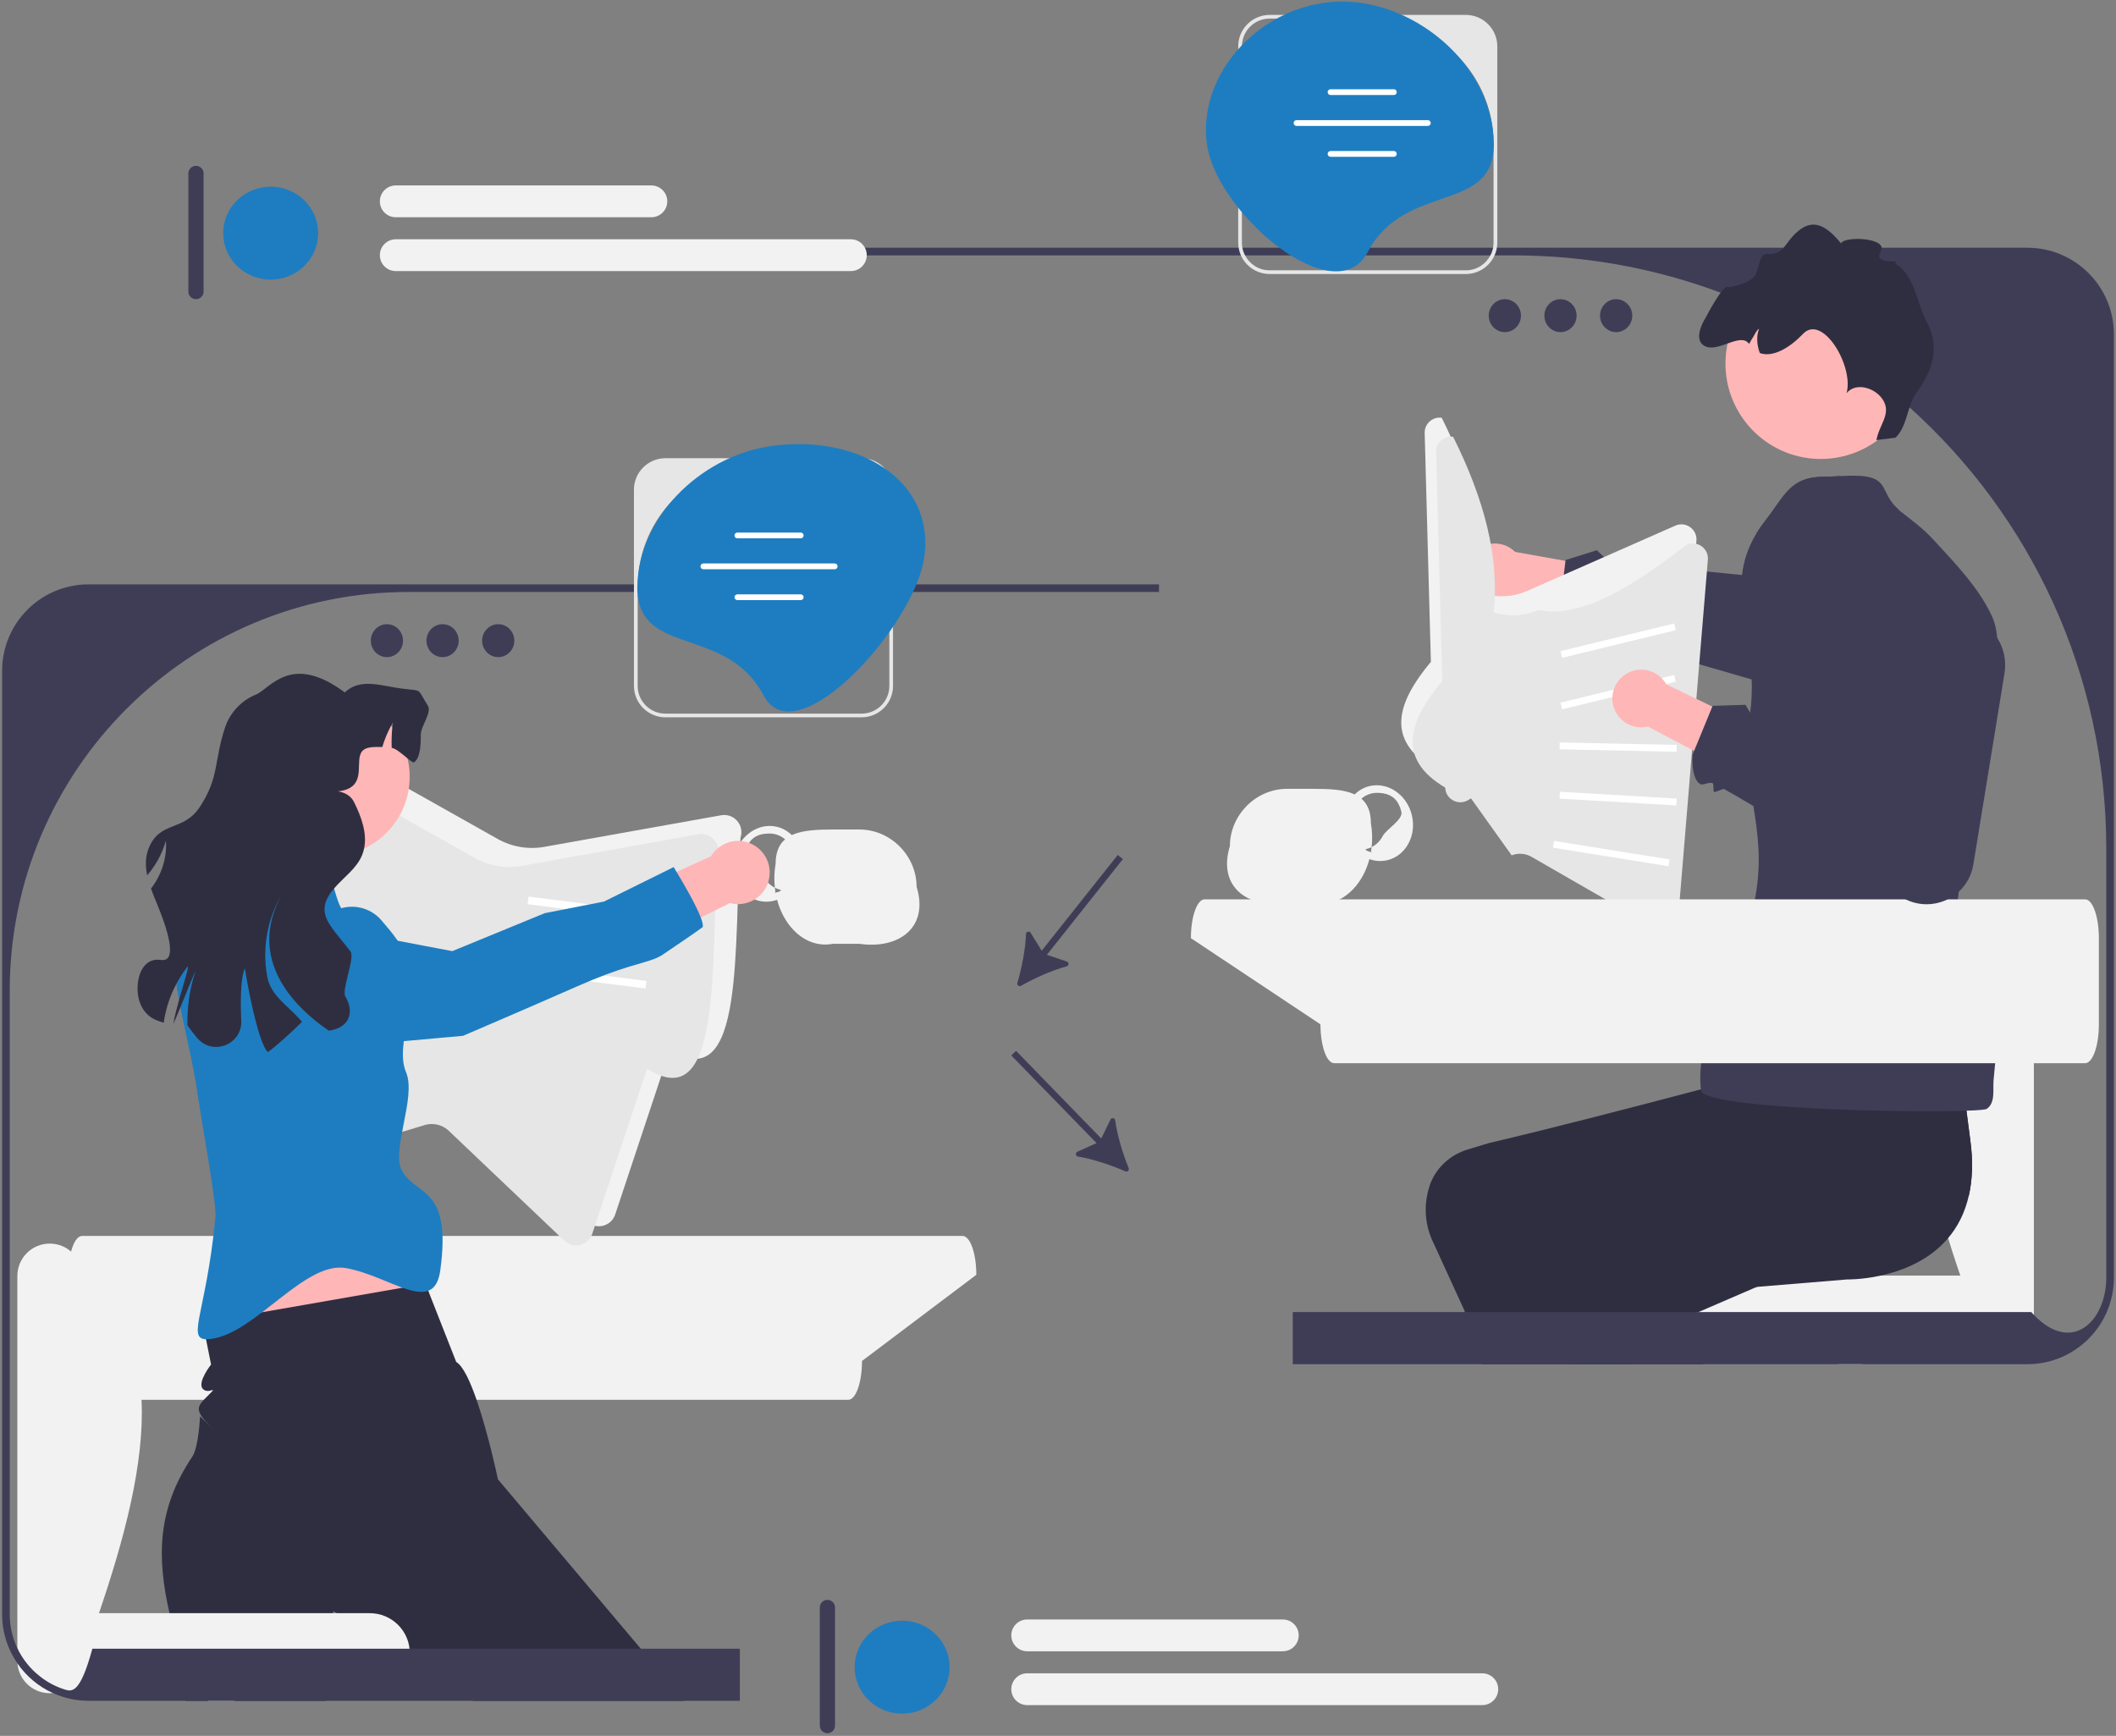 <svg width="501" height="411" viewBox="0 0 501 411" fill="none" xmlns="http://www.w3.org/2000/svg">
<rect x="0" y="0" width="501" height="411" fill="#808080" stroke="none"/>
<g clip-path="url(#clip0_2371_40393)">
<path d="M440.903 306.086H435.21V322.992H440.903V306.086Z" fill="#F2F2F2"/>
<path d="M469.766 319.093H406.351C401.637 319.093 397.815 315.271 397.815 310.556C397.815 305.841 401.637 302.02 406.351 302.02H469.766C474.48 302.02 478.302 305.841 478.302 310.556C478.302 315.271 474.48 319.093 469.766 319.093Z" fill="#F2F2F2"/>
<path d="M474.644 319.094C478.46 319.094 481.554 316 481.554 312.184V230.071C481.554 226.254 478.46 223.16 474.644 223.16C470.827 223.16 467.733 226.254 467.733 230.071C446.744 246.133 455.275 278.1 467.733 312.184C467.733 316 470.827 319.094 474.644 319.094Z" fill="#F2F2F2"/>
<path d="M466.172 283C465.234 287.205 463.466 290.525 461.246 293.141C456.727 298.491 450.321 300.917 445.269 302.018C440.731 303.01 437.285 302.929 437.285 302.929L415.949 304.688L399.088 306.078L382.145 307.476C383.11 311.536 384.03 316.2 384.906 321.189C385.005 321.784 385.113 322.389 385.221 322.993H350.813L350.236 321.189L346.699 310.228L339.527 294.557C338.219 292.004 337.56 289.216 337.56 286.411C337.56 284.543 337.858 282.685 338.444 280.88C338.453 280.853 338.453 280.826 338.462 280.799C339.843 276.631 343.253 273.438 347.475 272.166L352.572 270.623C367.025 267.249 387.278 261.989 402.723 257.911C415.624 254.501 425.16 251.903 425.16 251.903L425.187 251.723L427.857 233.463L454.48 231.126L463.132 230.359C463.132 230.359 462.943 231.262 463.015 234.5C463.015 234.699 463.015 234.906 463.024 235.114C463.042 235.745 463.069 236.467 463.105 237.27C463.114 237.541 463.132 237.82 463.15 238.109C463.177 238.668 463.213 239.264 463.258 239.904C463.258 239.949 463.258 239.994 463.267 240.04C463.312 240.842 463.376 241.718 463.457 242.656C463.475 243.044 463.511 243.441 463.547 243.847C463.718 245.895 463.935 248.24 464.215 250.911C464.233 251.181 464.26 251.452 464.296 251.723C464.332 252.147 464.377 252.571 464.422 253.004C464.512 253.761 464.594 254.537 464.684 255.349C464.693 255.43 464.702 255.503 464.711 255.584C464.792 256.296 464.882 257.027 464.963 257.785C465.063 258.606 465.162 259.445 465.27 260.302C465.333 260.879 465.405 261.475 465.487 262.088C465.523 262.377 465.559 262.675 465.595 262.972C465.64 263.288 465.676 263.613 465.721 263.938C465.793 264.515 465.866 265.111 465.947 265.715C466.118 267.059 466.308 268.449 466.497 269.892C467.192 275.007 466.993 279.347 466.172 283Z" fill="#2F2E41"/>
<path d="M466.172 283L459.199 286.014L422.129 302.018L415.949 304.688L400.775 311.238C401.208 313.521 401.668 315.776 402.164 317.995C402.398 319.069 402.633 320.133 402.886 321.189C403.03 321.793 403.165 322.389 403.319 322.993H372.609L372.375 321.189L371.481 314.125C369.704 312.537 368.658 309.497 368.026 306.267C367.395 303.047 367.169 299.609 367.016 297.228C367.016 297.2 367.016 297.164 367.007 297.137C366.754 292.735 375.352 289.812 378.789 287.069L383.011 285.671C391.735 279.617 404.699 270.451 417.248 261.547C422.002 258.173 426.703 254.835 431.078 251.723C444.683 242.033 455.274 234.464 455.274 234.464L454.48 231.126L463.132 230.359C463.132 230.359 462.942 231.262 463.015 234.5C463.015 234.699 463.015 234.906 463.024 235.114C463.042 235.754 463.069 236.467 463.105 237.27C463.114 237.541 463.132 237.82 463.15 238.109C463.177 238.668 463.213 239.264 463.258 239.904C463.258 239.949 463.258 239.994 463.267 240.04C463.312 240.842 463.376 241.718 463.457 242.656C463.475 243.044 463.511 243.441 463.547 243.847C463.709 245.895 463.926 248.231 464.215 250.911C464.233 251.181 464.26 251.452 464.296 251.723C464.332 252.147 464.377 252.571 464.422 253.004C464.512 253.761 464.593 254.546 464.684 255.349C464.693 255.43 464.702 255.503 464.711 255.584C464.792 256.297 464.882 257.027 464.963 257.785C465.063 258.606 465.162 259.445 465.27 260.302C465.342 260.888 465.414 261.484 465.487 262.088C465.523 262.377 465.559 262.675 465.595 262.972C465.64 263.288 465.676 263.613 465.721 263.938C465.793 264.515 465.865 265.111 465.947 265.715C466.118 267.059 466.308 268.449 466.497 269.892C467.192 275.007 466.993 279.347 466.172 283Z" fill="#2F2E41"/>
<path d="M471.724 239.629C473.141 245.683 472.573 249.833 472.013 255.751C471.806 257.934 472.518 261.074 470.398 262.544C468.585 263.78 403.35 263.194 402.745 258.142C402.06 252.431 403.395 246.441 406.182 241.289C411.226 231.961 414.112 220.54 415.592 212.429C418.723 195.387 411.668 186.131 414.302 169.134C414.753 166.238 414.843 163.496 414.735 160.871C414.374 151.75 411.559 144.009 412.452 136.151C412.822 132.922 413.815 129.674 415.863 126.3C416.467 125.298 417.162 124.288 417.965 123.269C422.62 117.332 423.838 112.858 431.921 112.867C433.157 112.867 434.474 112.785 435.809 112.722C437.948 112.605 440.131 112.524 442.061 112.867C446.699 113.688 445.67 116.602 448.665 119.795L449.82 120.95C452.707 123.223 455.206 125.001 457.732 127.743C462.802 133.246 468.819 139.435 471.806 146.31C473.827 150.974 472.6 158.101 472.545 163.189C472.482 169.73 470.461 175.224 468.774 181.458C467.304 186.871 466.916 192.555 465.915 198.085C464.625 205.239 463.452 212.294 462.856 219.502C462.396 225.159 470.371 215.803 470.389 221.469C470.407 227.342 470.389 233.946 471.724 239.629Z" fill="#3F3D56"/>
<path d="M358.722 130.664L378.812 134.261L378.358 146.024L357.254 141.466C356.679 141.788 356.048 142.033 355.37 142.182C351.684 142.987 348.043 140.652 347.238 136.967C346.432 133.281 348.767 129.64 352.453 128.834C354.803 128.321 357.132 129.088 358.722 130.664Z" fill="#FFB6B6"/>
<path d="M439.184 158.278C438.299 160.082 436.928 161.643 435.169 162.78C432.571 164.458 429.521 164.918 426.698 164.304C426.355 164.232 425.191 163.907 423.405 163.384C423.098 163.294 422.773 163.204 422.43 163.104C420.401 162.518 417.757 161.742 414.735 160.867C411.74 159.992 408.348 159.009 404.838 157.998L404.82 158.007C403.756 157.683 402.655 157.367 401.563 157.051H401.545C393.381 154.732 384.837 152.369 378.612 150.853C378.324 150.772 376.826 152.206 376.546 152.134C376.113 152.026 376.032 150.375 375.626 150.276C374.751 150.059 373.605 151.421 372.884 151.241C370.258 150.6 369.212 145.016 369.212 145.016L369.329 144.078L370.646 132.801L370.664 132.602L378.089 130.266L380.561 132.656L383.989 131.231L387.183 133.622L393.706 134.271L396.52 134.56L396.71 134.569L412.452 136.148L417.09 136.617C416.72 134.741 416.431 132.882 416.224 131.051C416.169 130.536 416.115 130.031 416.079 129.526L416.07 129.517C415.971 128.434 415.908 127.37 415.863 126.296C416.467 125.295 417.162 124.284 417.965 123.265C422.62 117.329 423.838 112.854 431.921 112.863C433.157 112.863 434.474 112.782 435.809 112.719L437.893 131.177L440.185 151.476L440.257 152.134C440.492 154.299 440.104 156.419 439.184 158.278Z" fill="#3F3D56"/>
<path d="M400.171 124.813C399.142 124.073 397.825 123.938 396.661 124.452L361.603 139.906C358.41 141.313 354.801 141.566 351.445 140.619L350.931 140.474C352.391 127.504 348.665 113.545 341.35 98.903C340.402 98.776 339.455 99.029 338.688 99.625C337.786 100.328 337.281 101.393 337.317 102.548L338.418 143.199L338.788 156.695C330.792 166.273 327.901 175.135 339.473 181.965C339.509 183.237 340.204 184.374 341.323 184.987C342.441 185.61 343.767 185.591 344.868 184.942L345.581 184.518L355.207 198.005C355.847 197.753 356.515 197.626 357.192 197.626C358.121 197.626 359.05 197.861 359.88 198.339L377.391 208.416L389.318 215.282C390.382 215.895 391.672 215.922 392.764 215.354C393.855 214.776 394.559 213.703 394.667 212.476L395.001 208.416L396.111 195.064L397.933 173.033L398.799 162.523L398.935 160.953L401.659 128.016C401.767 126.744 401.208 125.544 400.171 124.813Z" fill="#F2F2F2"/>
<path d="M402.877 129.325C401.849 128.585 400.531 128.45 399.368 128.964C386.686 138.728 374.422 146.554 364.31 144.418C361.116 145.825 357.507 146.078 354.151 145.13L353.637 144.986C355.097 132.016 351.372 118.057 344.056 103.415C343.109 103.288 342.162 103.541 341.395 104.136C340.493 104.84 339.987 105.905 340.024 107.059L341.124 147.711L341.494 161.207C333.499 170.785 330.607 179.646 342.18 186.477C342.216 187.749 342.91 188.885 344.029 189.499C345.148 190.121 346.474 190.103 347.575 189.454L348.287 189.03L357.913 202.517C358.554 202.264 359.222 202.138 359.898 202.138C360.827 202.138 361.757 202.373 362.587 202.851L380.098 212.928L392.024 219.793C393.089 220.407 394.379 220.434 395.47 219.866C396.562 219.288 397.266 218.215 397.374 216.988L397.708 212.928L398.817 199.576L400.64 177.545L401.506 167.035L401.641 165.465L404.366 132.527C404.474 131.255 403.915 130.055 402.877 129.325Z" fill="#E6E6E6"/>
<path d="M396.378 147.621L369.472 154.164L369.857 155.744L396.762 149.2L396.378 147.621Z" fill="white"/>
<path d="M396.378 159.816L369.472 166.359L369.857 167.939L396.762 161.396L396.378 159.816Z" fill="white"/>
<path d="M369.293 175.781L369.258 177.406L396.942 177.99L396.976 176.365L369.293 175.781Z" fill="white"/>
<path d="M369.343 187.467L369.249 189.09L396.892 190.697L396.986 189.074L369.343 187.467Z" fill="white"/>
<path d="M367.95 199.094L367.692 200.699L395.032 205.087L395.29 203.482L367.95 199.094Z" fill="white"/>
<path d="M285.214 212.93H493.698C495.491 212.93 496.944 217.047 496.944 222.125V242.527C496.944 247.606 495.491 251.723 493.698 251.723H315.887C314.094 251.723 312.641 247.606 312.641 242.527L281.967 222.125C281.967 217.047 283.421 212.93 285.214 212.93Z" fill="#F2F2F2"/>
<path d="M434.949 82.648C434.805 82.396 434.651 82.152 434.489 81.918C434.336 81.674 434.164 81.439 433.993 81.214C433.912 81.097 433.83 80.988 433.74 80.889C432.928 79.852 432.026 79.013 431.106 78.507C431.043 78.471 430.979 78.435 430.916 78.408C430.772 78.327 430.628 78.264 430.474 78.21C430.195 78.101 429.915 78.02 429.626 77.984C429.491 77.966 429.356 77.957 429.22 77.957C429.121 77.957 429.022 77.966 428.923 77.975C428.868 77.984 428.805 77.993 428.742 78.002C428.67 78.011 428.589 78.029 428.517 78.047C428.435 78.065 428.354 78.092 428.282 78.119C428.21 78.147 428.129 78.174 428.057 78.21C427.975 78.246 427.894 78.282 427.822 78.327C427.741 78.372 427.669 78.417 427.596 78.462C427.515 78.516 427.443 78.57 427.371 78.625C430.131 80.185 432.838 81.845 435.472 83.587C435.31 83.262 435.138 82.955 434.949 82.648Z" fill="#3F3D56"/>
<path d="M434.949 82.648C434.805 82.396 434.651 82.152 434.489 81.918C434.336 81.674 434.164 81.439 433.993 81.214C433.912 81.097 433.83 80.988 433.74 80.889C432.928 79.852 432.026 79.013 431.106 78.507C431.043 78.471 430.979 78.435 430.916 78.408C430.772 78.327 430.628 78.264 430.474 78.21C430.195 78.101 429.915 78.02 429.626 77.984C429.491 77.966 429.356 77.957 429.22 77.957C429.121 77.957 429.022 77.966 428.923 77.975C428.868 77.984 428.805 77.993 428.742 78.002C428.67 78.011 428.589 78.029 428.517 78.047C428.435 78.065 428.354 78.092 428.282 78.119C428.21 78.147 428.129 78.174 428.057 78.21C427.975 78.246 427.894 78.282 427.822 78.327C427.741 78.372 427.669 78.417 427.596 78.462C427.515 78.516 427.443 78.57 427.371 78.625C430.131 80.185 432.838 81.845 435.472 83.587C435.31 83.262 435.138 82.955 434.949 82.648Z" fill="#3F3D56"/>
<path d="M480.03 58.656H187.901V60.461H358.247C375.542 60.461 392.096 63.582 407.397 69.302H407.406C409.508 70.087 411.574 70.917 413.622 71.801C418.349 73.822 422.932 76.104 427.371 78.621C430.131 80.182 432.838 81.842 435.472 83.583C441.102 87.291 446.443 91.396 451.459 95.861L451.468 95.87C451.693 96.06 451.91 96.249 452.126 96.457C480.716 122.159 498.696 159.437 498.696 200.909V302.519C498.696 312.606 490.703 320.815 481.555 311.316C481.347 311.099 481.14 310.883 480.932 310.648H306.084V322.99H480.03C491.316 322.99 500.5 313.805 500.5 302.519V79.126C500.5 67.84 491.316 58.656 480.03 58.656Z" fill="#3F3D56"/>
<path d="M434.949 82.648C434.805 82.396 434.651 82.152 434.489 81.918C434.336 81.674 434.164 81.439 433.993 81.214C433.912 81.097 433.83 80.988 433.74 80.889C432.928 79.852 432.026 79.013 431.106 78.507C431.043 78.471 430.979 78.435 430.916 78.408C430.772 78.327 430.628 78.264 430.474 78.21C430.195 78.101 429.915 78.02 429.626 77.984C429.491 77.966 429.356 77.957 429.22 77.957C429.121 77.957 429.022 77.966 428.923 77.975C428.868 77.984 428.805 77.993 428.742 78.002C428.67 78.011 428.589 78.029 428.517 78.047C428.435 78.065 428.354 78.092 428.282 78.119C428.21 78.147 428.129 78.174 428.057 78.21C427.975 78.246 427.894 78.282 427.822 78.327C427.741 78.372 427.669 78.417 427.596 78.462C427.515 78.516 427.443 78.57 427.371 78.625C430.131 80.185 432.838 81.845 435.472 83.587C435.31 83.262 435.138 82.955 434.949 82.648Z" fill="#3F3D56"/>
<path d="M434.949 82.648C434.805 82.396 434.651 82.152 434.489 81.918C434.336 81.674 434.164 81.439 433.993 81.214C433.912 81.097 433.83 80.988 433.74 80.889C432.928 79.852 432.026 79.013 431.106 78.507C431.043 78.471 430.979 78.435 430.916 78.408C430.772 78.327 430.628 78.264 430.474 78.21C430.195 78.101 429.915 78.02 429.626 77.984C429.491 77.966 429.356 77.957 429.22 77.957C429.121 77.957 429.022 77.966 428.923 77.975C428.868 77.984 428.805 77.993 428.742 78.002C428.67 78.011 428.589 78.029 428.517 78.047C428.435 78.065 428.354 78.092 428.282 78.119C428.21 78.147 428.129 78.174 428.057 78.21C427.975 78.246 427.894 78.282 427.822 78.327C427.741 78.372 427.669 78.417 427.596 78.462C427.515 78.516 427.443 78.57 427.371 78.625C430.131 80.185 432.838 81.845 435.472 83.587C435.31 83.262 435.138 82.955 434.949 82.648Z" fill="#3F3D56"/>
<path d="M434.949 82.648C434.805 82.396 434.651 82.152 434.489 81.918C434.336 81.674 434.164 81.439 433.993 81.214C433.912 81.097 433.83 80.988 433.74 80.889C432.928 79.852 432.026 79.013 431.106 78.507C431.043 78.471 430.979 78.435 430.916 78.408C430.772 78.327 430.628 78.264 430.474 78.21C430.195 78.101 429.915 78.02 429.626 77.984C429.491 77.966 429.356 77.957 429.22 77.957C429.121 77.957 429.022 77.966 428.923 77.975C428.868 77.984 428.805 77.993 428.742 78.002C428.67 78.011 428.589 78.029 428.517 78.047C428.435 78.065 428.354 78.092 428.282 78.119C428.21 78.147 428.129 78.174 428.057 78.21C427.975 78.246 427.894 78.282 427.822 78.327C427.741 78.372 427.669 78.417 427.596 78.462C427.515 78.516 427.443 78.57 427.371 78.625C430.131 80.185 432.838 81.845 435.472 83.587C435.31 83.262 435.138 82.955 434.949 82.648Z" fill="#3F3D56"/>
<path d="M428.368 108.5C428.896 108.563 429.421 108.61 429.944 108.634C431.571 108.723 433.178 108.631 434.727 108.368C439.433 107.614 443.708 105.385 447.007 102.116C450.495 98.667 452.882 94.063 453.527 88.822C455.039 76.451 446.23 65.182 433.859 63.671C421.665 62.172 410.55 70.701 408.776 82.787C408.748 82.975 408.719 83.154 408.699 83.34C407.189 95.719 415.989 106.981 428.368 108.5Z" fill="#FFB6B6"/>
<path d="M403.689 81.96C406.893 83.544 412.13 78.562 414.135 81.429C414.461 80.809 414.82 80.21 415.176 79.644C415.498 79.137 415.958 78.055 416.49 77.869C415.816 79.495 415.965 81.696 416.664 83.582C419.825 84.763 423.963 82.149 426.889 79.057C431.483 74.207 438.984 86.642 437.211 93.077C439.468 90.32 444.366 91.875 446.026 95.027C447.685 98.171 444.882 100.69 444.282 104.197L448.808 103.622C451.663 100.841 451.463 96.155 453.814 92.932C457.741 87.539 459.263 82.035 456.311 76.469C453.692 71.547 453.447 65.177 448.643 62.339C450.742 61.313 443.278 62.916 445.271 59.572C447.274 56.234 436.599 55.829 435.903 57.617C432.853 53.966 429.776 51.559 426.024 54.485C422.338 57.363 422.72 60.388 418.392 60.117C416.361 59.991 416.584 63.778 415.376 65.428C414.176 67.07 409.51 68.125 409.283 67.949C408.051 66.985 403.858 75.193 403.858 75.193C403.858 75.193 400.458 80.354 403.689 81.96Z" fill="#2F2E41"/>
<path d="M347.06 3.527H300.608C296.503 3.527 293.165 6.874 293.165 10.979V57.431C293.165 57.846 293.201 58.261 293.265 58.658C293.373 59.29 293.553 59.894 293.806 60.463C294.97 63.061 297.586 64.874 300.608 64.874H347.06C350.083 64.874 352.699 63.061 353.863 60.463C354.124 59.894 354.305 59.29 354.404 58.658C354.476 58.261 354.512 57.846 354.512 57.431V10.979C354.512 6.874 351.165 3.527 347.06 3.527ZM352.879 60.463C351.788 62.565 349.595 63.999 347.06 63.999H300.608C298.073 63.999 295.881 62.565 294.789 60.463C294.491 59.903 294.275 59.299 294.158 58.658C294.076 58.261 294.04 57.846 294.04 57.431V10.979C294.04 10.88 294.04 10.79 294.058 10.7V10.691C294.203 7.19 297.081 4.402 300.608 4.402H324.028C332.644 4.402 340.402 8.092 345.815 13.974C345.842 14.011 345.87 14.038 345.897 14.065L345.942 14.11C349.623 18.151 352.194 23.24 353.177 28.86C353.213 29.077 353.258 29.284 353.285 29.501C353.294 29.546 353.294 29.591 353.303 29.627C353.52 31.061 353.628 32.523 353.628 34.011V57.431C353.628 57.846 353.592 58.261 353.511 58.658C353.394 59.299 353.177 59.903 352.879 60.463Z" fill="#E6E6E6"/>
<path d="M353.686 34.205C353.686 17.718 338.918 3.296 322.63 0.743C302.013 -2.489 283.058 15.681 285.785 34.302C288.175 50.615 316.175 74.276 323.834 59.676C332.598 42.969 353.686 50.692 353.686 34.205Z" fill="#1E7DC0"/>
<path d="M330.019 21.129H315.025C314.646 21.129 314.339 21.436 314.339 21.815C314.339 22.193 314.646 22.5 315.025 22.5H330.019C330.397 22.5 330.704 22.193 330.704 21.815C330.704 21.436 330.397 21.129 330.019 21.129Z" fill="white"/>
<path d="M330.019 35.754H315.025C314.646 35.754 314.339 36.061 314.339 36.431C314.339 36.809 314.646 37.125 315.025 37.125H330.019C330.397 37.125 330.704 36.809 330.704 36.431C330.704 36.061 330.397 35.754 330.019 35.754Z" fill="white"/>
<path d="M338.066 28.445H306.977C306.598 28.445 306.292 28.752 306.292 29.131C306.292 29.51 306.598 29.817 306.977 29.817H338.066C338.445 29.817 338.751 29.51 338.751 29.131C338.751 28.752 338.445 28.445 338.066 28.445Z" fill="white"/>
<path d="M394.526 162.016L412.894 170.91L409.277 182.113L390.191 172.018C389.55 172.173 388.877 172.238 388.184 172.198C384.418 171.977 381.544 168.744 381.765 164.978C381.986 161.212 385.218 158.338 388.984 158.559C391.386 158.7 393.421 160.068 394.526 162.016Z" fill="#FFB6B6"/>
<path d="M472.858 150.985V150.976C471.126 148.261 468.32 146.249 464.919 145.608L462.357 145.121C456.041 156.903 450.205 168.938 449.113 183.535L422.337 173.025L421.128 172.556L418.701 169.389L415.011 169.831L414.362 168.713V168.704L413.279 166.872L405.502 167.116L405.43 167.287L405.421 167.296L401.632 176.516L401.623 176.525L401.109 177.788L400.748 178.663C400.748 178.663 400.522 181.153 401.073 183.228V183.246C401.343 184.284 401.813 185.213 402.597 185.655C403.247 186.016 404.718 185.015 405.502 185.457C405.863 185.664 405.493 187.288 405.881 187.505C406.134 187.649 407.956 186.675 408.218 186.819C410.293 187.983 412.639 189.354 415.137 190.834C416.41 191.591 417.718 192.367 419.053 193.179C432.964 201.542 449.501 212.061 450.872 212.783C450.971 212.837 451.071 212.882 451.17 212.928C453.66 214.164 456.601 214.47 459.443 213.604C460.038 213.424 460.606 213.198 461.139 212.928C462.122 212.449 463.015 211.827 463.791 211.096C465.577 209.454 466.795 207.235 467.219 204.736L474.599 159.429C475.095 156.38 474.4 153.403 472.858 150.985Z" fill="#3F3D56"/>
<path d="M334.268 192.954C333.42 189.508 330.885 186.955 327.926 186.179C326.744 185.854 325.49 185.818 324.245 186.125C322.91 186.45 321.71 187.126 320.744 188.092C318.282 186.937 314.853 186.766 311.046 186.766H304.731C297.261 186.766 291.199 193.081 291.199 200.298C289.25 206.649 291.659 211.007 296.088 212.928C298.497 213.975 301.501 214.3 304.731 213.83H311.046C313.238 214.245 315.331 213.885 317.199 212.928C320.492 211.25 323.081 207.732 324.227 203.41C325.048 203.699 325.905 203.862 326.78 203.862C327.357 203.862 327.944 203.789 328.521 203.654C330.65 203.131 332.418 201.714 333.501 199.675C334.566 197.664 334.836 195.282 334.268 192.954ZM327.393 197.925C326.771 199.107 325.86 200.009 324.759 200.56C324.723 200.92 324.669 201.281 324.615 201.633C325.021 201.796 324.831 201.787 324.488 201.705C323.893 201.561 322.837 201.173 323.586 200.993C323.992 200.893 324.389 200.749 324.759 200.56C324.957 198.737 324.921 196.825 324.579 194.885C324.579 192.124 323.749 190.302 322.332 189.093C323.009 188.507 323.794 188.092 324.669 187.875C325.111 187.767 325.553 187.713 325.986 187.713C326.536 187.713 327.06 187.749 327.547 187.839C329.649 188.209 331.128 189.445 331.796 192.179C332.256 194.073 328.25 196.31 327.393 197.925Z" fill="#F2F2F2"/>
<path d="M217.019 209.929C217.019 202.712 210.956 196.397 203.486 196.397H197.171C193.581 196.397 190.324 196.55 187.906 197.533C187.753 197.597 187.617 197.66 187.473 197.723C186.499 196.758 185.308 196.081 183.972 195.756C181.564 195.17 179.11 195.846 177.197 197.398C175.664 198.634 174.473 200.429 173.949 202.586C173.381 204.913 173.652 207.295 174.716 209.307C175.267 210.344 175.988 211.21 176.854 211.887C177.684 212.545 178.65 213.024 179.696 213.285C180.274 213.42 180.86 213.493 181.437 213.493C182.313 213.493 183.17 213.33 183.991 213.042C184.739 215.883 186.12 218.373 187.906 220.223C190.387 222.794 193.653 224.129 197.171 223.462H203.486C212.67 224.788 220.023 219.727 217.019 209.929ZM183.639 204.516C183.296 206.456 183.26 208.368 183.458 210.191C183.828 210.38 184.225 210.525 184.631 210.624C185.813 210.913 182.502 211.697 183.603 211.264C183.549 210.913 183.494 210.552 183.458 210.191C182.7 209.812 182.042 209.271 181.501 208.585C181.248 208.269 181.022 207.926 180.824 207.556C179.967 205.942 175.961 203.704 176.421 201.81C176.882 199.942 177.721 198.769 178.875 198.102C178.875 198.093 178.884 198.093 178.884 198.093C179.805 197.561 180.923 197.344 182.222 197.344C182.664 197.344 183.106 197.398 183.549 197.506C184.424 197.723 185.208 198.138 185.885 198.724C184.469 199.933 183.639 201.756 183.639 204.516Z" fill="#F2F2F2"/>
<path d="M19.431 292.629H227.915C229.708 292.629 231.161 296.746 231.161 301.825L204.096 322.226C204.096 327.305 202.643 331.422 200.85 331.422H19.431C17.638 331.422 16.184 327.305 16.184 322.226V301.825C16.184 296.746 17.638 292.629 19.431 292.629Z" fill="#F2F2F2"/>
<path d="M105.611 201.323L109.284 225.757L95.619 229.803L92.654 203.831C92.061 203.297 91.535 202.669 91.102 201.949C88.747 198.035 90.012 192.953 93.926 190.599C97.84 188.244 102.921 189.509 105.276 193.423C106.777 195.919 106.801 198.887 105.611 201.323Z" fill="#FFB6B6"/>
<path d="M113.188 235.954C114.163 246.987 107.604 242.16 102.444 252.932C100.486 257.019 94.676 256.415 92.52 260.15C89.236 265.833 92.258 291.355 86.43 294.495C80.575 297.652 77.824 288.522 73.196 283.822C68.667 279.221 63.362 281.026 59.492 275.892C55.594 270.741 51.183 266.149 47.286 261.025C47.204 260.925 47.132 260.817 47.06 260.718C45.274 246.662 39.455 230.108 41.891 222.638C45.111 221.465 48.585 220.68 51.3 220.707C56.298 220.77 54.187 223.495 58.481 225.642C62.09 227.446 66.547 236.883 70.029 238.985C72.51 240.473 78.636 252.301 81.838 251.281C87.08 249.612 92.24 225.479 91.013 221.059C89.976 217.369 84.797 212.75 84.653 209.033C84.644 208.898 84.644 208.753 84.653 208.618C89.859 210.486 99.53 205.722 104.862 207.445C108.669 208.681 113.161 213.327 113.423 217.288C113.694 221.348 112.828 231.885 113.188 235.954Z" fill="#1E7DC0"/>
<path d="M174.545 194.364C173.598 193.273 172.181 192.768 170.756 193.02L128.905 200.499C125.124 201.185 121.182 200.517 117.835 198.632L111.628 195.14L100.008 188.6L97.753 187.337L88.298 182.014L85.33 180.345C84.194 179.704 82.849 179.641 81.658 180.182C80.468 180.715 79.629 181.761 79.358 183.033L76.426 196.737L76.209 197.72L74.558 205.452L70.427 224.713L69.777 227.771L69.488 229.098L67.377 238.976L66.98 240.799L61.378 266.97L60.891 269.235C60.62 270.507 60.945 271.788 61.793 272.744C61.883 272.861 61.991 272.97 62.109 273.078C63.182 274.07 64.653 274.404 66.042 273.98L67.215 273.619L76.047 270.94L96.282 264.805L100.613 263.488L105.936 261.873C106.495 261.702 107.063 261.621 107.632 261.621C109.12 261.621 110.582 262.18 111.682 263.235L137.845 288.117L139 289.218C140.01 290.183 141.427 290.553 142.78 290.21C143.944 289.921 144.891 289.164 145.414 288.117C145.513 287.937 145.595 287.747 145.658 287.549L152.974 265.536L154.228 261.765L158.306 249.496L158.631 248.521C176.525 259.95 173.624 223.866 175.33 198.307C175.79 196.936 175.492 195.456 174.545 194.364Z" fill="#F2F2F2"/>
<path d="M169.132 198.872C168.185 197.781 166.768 197.275 165.343 197.528L123.492 205.007C119.712 205.693 115.769 205.025 112.422 203.139L106.215 199.648L94.595 193.107L92.34 191.844L82.885 186.522L79.917 184.853C78.781 184.212 77.436 184.149 76.245 184.69C75.055 185.223 74.216 186.269 73.945 187.541L71.013 201.245L70.796 202.228L69.145 209.96L65.013 229.221L64.364 232.279L64.075 233.605L61.964 243.484L61.567 245.306L55.965 271.478L55.478 273.743C55.207 275.015 55.532 276.296 56.38 277.252C56.47 277.369 56.578 277.478 56.696 277.586C57.769 278.578 59.24 278.912 60.629 278.488L61.802 278.127L70.634 275.448L90.87 269.313L95.2 267.996L100.523 266.381C101.082 266.21 101.65 266.128 102.219 266.128C103.707 266.128 105.169 266.688 106.269 267.743L132.432 292.625L133.587 293.725C134.597 294.691 136.014 295.061 137.367 294.718C138.531 294.429 139.478 293.671 140.001 292.625C140.1 292.444 140.182 292.255 140.245 292.056L147.561 270.044L148.815 266.273L152.893 254.003L153.218 253.029C171.112 264.458 168.211 228.374 169.917 202.815C170.377 201.443 170.079 199.964 169.132 198.872Z" fill="#E6E6E6"/>
<path d="M51.015 277.934L51.872 314.209L103.284 312.793L92.894 272.645L51.015 277.934Z" fill="#FFB6B6"/>
<path d="M111.935 402.693C112.557 399.752 110.554 402.134 109.201 400.889L109.093 400.781C107.622 399.148 105.773 398.417 105.8 396.387C105.827 394.357 102.29 396.171 100.306 394.186C99.882 393.762 98.673 392.941 97.022 391.912C91.888 388.719 82.533 383.504 79.727 381.944C79.204 381.655 78.906 381.492 78.906 381.492C78.906 381.492 78.897 381.646 78.87 381.944C78.717 383.829 78.085 391.47 77.319 400.889C77.273 401.484 77.228 402.089 77.174 402.693H43.939C43.975 402.08 43.993 401.475 44.002 400.889C44.056 398.074 43.821 395.449 43.172 393.257C41.999 389.314 40.953 385.561 40.132 381.944C37.127 368.763 37.163 357.342 45.517 344.901C47.06 342.609 47.358 335.311 47.358 335.311C47.358 335.311 50.2 338.126 50.93 338.829C50.75 338.64 50.389 338.279 49.794 337.683C46.42 334.309 46.528 333.29 48.26 331.422C48.567 331.098 48.919 330.746 49.316 330.349C51.959 327.706 49.316 330.349 47.989 328.797C46.672 327.236 49.974 323.068 49.974 323.068L48.72 316.789L47.989 313.145L51.824 312.477L62.09 310.682L100.739 303.934L101.469 305.801L108.019 322.464C109.634 323.393 111.321 327.047 112.837 331.422C115.669 339.587 117.889 350.242 117.889 350.242L160.597 400.889L161.012 401.385C161.373 401.809 161.707 402.251 162.022 402.693H111.935Z" fill="#2F2E41"/>
<path d="M55.531 386.453H49.216V402.692H55.531V386.453Z" fill="#E6E6E6"/>
<path d="M17.189 381.941H87.558C92.79 381.941 97.031 386.182 97.031 391.414C97.031 396.646 92.79 400.887 87.558 400.887H17.189C11.958 400.887 7.717 396.646 7.717 391.414C7.717 386.182 11.958 381.941 17.189 381.941Z" fill="#F2F2F2"/>
<path d="M11.777 400.889C7.541 400.889 4.108 397.455 4.108 393.22V302.102C4.108 297.867 7.541 294.434 11.777 294.434C16.012 294.434 19.445 297.867 19.445 302.102C42.736 319.926 33.269 355.399 19.445 393.22C19.445 397.455 16.012 400.889 11.777 400.889Z" fill="#F2F2F2"/>
<path d="M104.248 300.746C102.761 311.65 92.349 302.045 81.874 300.232C72.131 298.553 60.547 315.55 50.118 316.985C43.379 317.914 48.693 312.32 51.021 288.115C51.318 285.003 47.52 264.371 47.06 260.717C45.274 246.661 39.455 230.107 41.891 222.637C42.306 221.337 42.973 220.318 43.957 219.632C48.585 216.394 50.651 213.786 53.763 209.131C56.398 205.18 58.31 202.13 63.218 201.815C67.846 201.517 73.088 202.527 77.553 203.502C82.434 204.575 76.894 204.196 78.085 206.921C78.663 208.256 79.655 213.182 80.792 215.04C84.242 214.05 87.954 215.16 90.296 217.88C93.021 221.045 95.476 223.951 97.166 228.465C99.71 235.213 93.296 247.221 96.129 253.833C98.682 259.806 92.439 272.535 95.227 277.29C98.763 283.343 106.955 280.898 104.248 300.746Z" fill="#1E7DC0"/>
<path d="M125.138 212.281L124.91 214.07L155.39 217.955L155.618 216.166L125.138 212.281Z" fill="white"/>
<path d="M123.475 221.148L123.247 222.938L153.727 226.822L153.955 225.033L123.475 221.148Z" fill="white"/>
<path d="M122.573 228.367L122.345 230.156L152.825 234.041L153.053 232.252L122.573 228.367Z" fill="white"/>
<path d="M78.224 202.692C88.595 202.692 97.003 194.284 97.003 183.913C97.003 173.541 88.595 165.133 78.224 165.133C67.852 165.133 59.444 173.541 59.444 183.913C59.444 194.284 67.852 202.692 78.224 202.692Z" fill="#FFB6B6"/>
<path d="M168.335 202.735L147.97 211.981L151.629 224.351L172.812 213.81C173.51 213.997 174.247 214.088 175.006 214.062C179.139 213.922 182.375 210.459 182.235 206.327C182.095 202.195 178.632 198.958 174.5 199.098C171.865 199.187 169.599 200.631 168.335 202.735Z" fill="#FFB6B6"/>
<path d="M150.858 209.568L143.008 213.453L128.98 216.205L109.964 224.012L107.08 225.192L93.771 222.664L84.555 220.903L81.519 220.326L70.464 218.219L68.266 218.081C67.664 217.91 67.015 217.746 66.302 217.6C64.178 217.152 61.635 216.813 59.029 216.682C58.244 216.643 57.449 216.622 56.659 216.628C49.915 216.645 43.446 218.238 43.287 223.05C43.163 226.984 43.948 230.743 45.458 234.134C45.688 234.649 45.929 235.147 46.189 235.643C49.385 241.725 54.997 246.396 61.822 248.295C63.311 248.707 64.853 248.982 66.44 249.122L66.769 249.09L68.003 248.982L70.028 248.802L73.745 248.466L102.927 245.846L106.416 245.534L109.65 245.24L109.724 245.205C113.854 243.434 125.254 238.544 136.762 233.483C147.309 228.839 151.759 228.267 154.898 227.038C155.521 226.794 156.09 226.532 156.649 226.201C157.149 225.895 166.305 219.648 166.355 219.523C166.521 219.136 166.338 218.318 165.923 217.239C164.744 214.132 161.719 208.971 160.192 206.436L159.497 205.297L150.858 209.568Z" fill="#1E7DC0"/>
<path d="M20.97 138.355C9.665 138.355 0.5 147.52 0.5 158.825V382.219C0.5 386.531 1.844 390.546 4.136 393.848C6.229 396.879 9.125 399.315 12.508 400.848H12.535C15.115 402.03 17.957 402.689 20.97 402.689H175.176V390.347H21.872C19.003 400.884 17.1 400.578 15.322 400.009C13.193 399.342 11.227 398.295 9.513 396.942C9.495 396.942 9.495 396.933 9.495 396.924C7.203 395.156 5.363 392.873 4.109 390.23C2.954 387.803 2.304 385.088 2.304 382.219V234.587C2.304 182.436 44.581 140.16 96.732 140.16H274.414V138.355L20.97 138.355Z" fill="#3F3D56"/>
<path d="M99.638 173.849C99.629 175.78 99.62 179.578 97.951 180.535L97.518 180.327C97.23 180.147 96.869 179.867 96.481 179.551C95.29 178.577 93.774 177.233 92.737 177.052C92.683 175.428 92.728 173.804 92.89 172.19C92.935 171.802 92.981 171.414 93.035 171.026C92.881 171.287 92.737 171.549 92.593 171.82C91.736 173.425 91.032 175.122 90.518 176.863C88.803 176.881 86.512 176.646 85.583 178.081C84.239 180.165 86.16 184.603 82.885 186.525C82.191 186.931 81.261 187.229 80.025 187.364C81.325 187.571 82.976 188.203 83.805 189.863C85.52 193.291 86.981 197.261 86.205 200.914C86.088 201.456 85.926 201.988 85.709 202.511C84.392 205.687 81.343 207.726 79.105 210.342C79.06 210.387 79.024 210.432 78.988 210.477C77.265 212.534 76.688 214.221 76.868 215.818C77.193 218.75 80.053 221.366 83.003 225.3C84.094 226.761 80.837 234.348 81.767 235.918C82.714 237.488 83.219 239.473 82.47 241.151C81.667 242.937 79.863 243.731 77.86 244.038C72.141 240.113 67.224 235.115 65.013 229.224C63.101 224.136 63.2 218.398 66.538 212.101C63.336 217.64 62.127 224.298 63.173 230.613C63.2 230.839 63.236 231.056 63.281 231.272C63.444 232.12 63.714 232.887 64.075 233.609C65.69 236.829 69.046 238.958 71.518 241.927C70.481 242.973 68.784 244.57 67.134 246.04C65.726 247.303 64.337 248.458 63.426 249.099C62.812 248.53 62.172 247.132 61.567 245.31C61.324 244.579 61.08 243.776 60.855 242.937C59.438 237.858 58.283 231.308 57.986 229.296C57.165 230.839 56.93 235.196 57.047 239.68C57.065 240.339 57.093 240.997 57.12 241.647C57.381 247.295 50.389 250.073 46.709 245.788C45.951 244.895 45.175 243.893 44.381 242.766C44.282 238.453 44.895 234.123 46.248 230.036C46.285 229.919 46.303 229.865 46.303 229.847C46.122 230.108 44.228 234.818 42.739 238.444C41.972 240.303 41.314 241.873 41.034 242.423C41.314 240.754 41.846 238.697 42.405 236.685C43.677 232.165 45.112 227.916 44.219 229.089C43.307 230.289 42.486 231.57 41.783 232.905C40.376 235.53 39.392 238.39 38.896 241.331C38.851 241.593 38.806 241.854 38.779 242.125C37.958 241.918 37.164 241.629 36.406 241.25C34.015 240.014 32.725 237.425 32.59 234.727C32.373 230.505 34.241 226.68 38.084 227.276C39.545 227.501 40.159 226.635 40.24 225.219C40.439 222.287 38.409 216.982 37.227 214.131C36.722 212.913 36.199 211.65 35.747 210.378C38.246 207.193 39.573 203.08 39.284 199.038C38.427 202.051 36.902 204.866 34.854 207.239C34.412 205.109 34.376 202.98 35.161 200.95C37.786 194.202 43.389 197.062 47.349 191C51.977 183.918 50.615 180.219 53.303 172.19C54.458 168.725 57.192 165.82 60.584 164.449C63.976 163.087 68.812 154.417 81.631 163.935C81.839 163.745 82.046 163.565 82.263 163.402C85.899 160.66 90.373 162.41 95.164 163.033C100.234 163.691 98.556 162.726 101.289 167.047C102.318 168.68 99.656 171.919 99.638 173.849Z" fill="#2F2E41"/>
<path d="M209.477 110.906C209.477 110.9 209.474 110.897 209.468 110.897C208.466 109.796 207.131 109.003 205.624 108.669H205.615C205.092 108.551 204.56 108.488 204.001 108.488H157.548C153.443 108.488 150.096 111.835 150.096 115.94V162.392C150.096 166.497 153.443 169.835 157.548 169.835H204.001C208.105 169.835 211.443 166.497 211.443 162.392V115.94C211.443 114 210.704 112.232 209.477 110.906ZM210.568 162.392C210.568 166.019 207.627 168.96 204.001 168.96H157.548C153.922 168.96 150.981 166.019 150.981 162.392V138.972C150.981 138.765 150.981 138.566 150.99 138.359C151.017 137.042 151.125 135.743 151.323 134.461C151.35 134.245 151.396 134.037 151.432 133.821C152.415 128.2 154.986 123.112 158.667 119.071L158.712 119.026C164.125 113.089 171.92 109.363 180.58 109.363H204.001C207.627 109.363 210.568 112.313 210.568 115.94V162.392Z" fill="#E6E6E6"/>
<path d="M150.921 139.165C150.921 122.678 165.69 108.256 181.978 105.703C202.595 102.471 221.55 113.424 218.823 132.045C216.433 148.358 188.433 179.236 180.774 164.636C172.01 147.929 150.921 155.652 150.921 139.165Z" fill="#1E7DC0"/>
<path d="M189.584 126.09H174.59C174.211 126.09 173.904 126.397 173.904 126.775C173.904 127.154 174.211 127.461 174.59 127.461H189.584C189.963 127.461 190.27 127.154 190.27 126.775C190.27 126.397 189.963 126.09 189.584 126.09Z" fill="white"/>
<path d="M189.584 140.715H174.59C174.211 140.715 173.904 141.022 173.904 141.391C173.904 141.77 174.211 142.086 174.59 142.086H189.584C189.963 142.086 190.27 141.77 190.27 141.391C190.27 141.022 189.963 140.715 189.584 140.715Z" fill="white"/>
<path d="M197.631 133.406H166.543C166.164 133.406 165.857 133.713 165.857 134.092C165.857 134.471 166.164 134.778 166.543 134.778H197.631C198.01 134.778 198.317 134.471 198.317 134.092C198.317 133.713 198.01 133.406 197.631 133.406Z" fill="white"/>
<path d="M46.403 39.262C45.408 39.262 44.599 40.071 44.599 41.066V69.033C44.599 70.028 45.408 70.837 46.403 70.837C47.398 70.837 48.208 70.028 48.208 69.033V41.066C48.208 40.071 47.398 39.262 46.403 39.262Z" fill="#3F3D56"/>
<path d="M64.087 66.209C70.296 66.209 75.331 61.281 75.331 55.202C75.331 49.123 70.296 44.195 64.087 44.195C57.877 44.195 52.843 49.123 52.843 55.202C52.843 61.281 57.877 66.209 64.087 66.209Z" fill="#1E7DC0"/>
<path d="M154.224 51.437H93.703C91.626 51.437 89.937 49.748 89.937 47.672C89.937 45.596 91.626 43.906 93.703 43.906H154.224C156.3 43.906 157.99 45.596 157.99 47.672C157.99 49.748 156.3 51.437 154.224 51.437Z" fill="#F2F2F2"/>
<path d="M201.455 64.183H93.703C91.626 64.183 89.937 62.494 89.937 60.418C89.937 58.342 91.626 56.652 93.703 56.652H201.455C203.532 56.652 205.221 58.342 205.221 60.418C205.221 62.494 203.532 64.183 201.455 64.183Z" fill="#F2F2F2"/>
<path d="M195.908 378.785C194.912 378.785 194.103 379.594 194.103 380.589V408.556C194.103 409.552 194.912 410.361 195.908 410.361C196.903 410.361 197.712 409.552 197.712 408.556V380.589C197.712 379.594 196.903 378.785 195.908 378.785Z" fill="#3F3D56"/>
<path d="M213.591 405.733C219.801 405.733 224.835 400.805 224.835 394.726C224.835 388.647 219.801 383.719 213.591 383.719C207.381 383.719 202.347 388.647 202.347 394.726C202.347 400.805 207.381 405.733 213.591 405.733Z" fill="#1E7DC0"/>
<path d="M303.728 390.961H243.207C241.131 390.961 239.441 389.271 239.441 387.195C239.441 385.119 241.131 383.43 243.207 383.43H303.728C305.805 383.43 307.494 385.119 307.494 387.195C307.494 389.271 305.805 390.961 303.728 390.961Z" fill="#F2F2F2"/>
<path d="M350.96 403.707H243.207C241.131 403.707 239.441 402.018 239.441 399.941C239.441 397.865 241.131 396.176 243.207 396.176H350.96C353.036 396.176 354.725 397.865 354.725 399.941C354.725 402.018 353.036 403.707 350.96 403.707Z" fill="#F2F2F2"/>
<path d="M91.609 155.584C93.716 155.584 95.424 153.838 95.424 151.685C95.424 149.531 93.716 147.785 91.609 147.785C89.502 147.785 87.794 149.531 87.794 151.685C87.794 153.838 89.502 155.584 91.609 155.584Z" fill="#3F3D56"/>
<path d="M104.787 155.584C106.894 155.584 108.601 153.838 108.601 151.685C108.601 149.531 106.894 147.785 104.787 147.785C102.68 147.785 100.972 149.531 100.972 151.685C100.972 153.838 102.68 155.584 104.787 155.584Z" fill="#3F3D56"/>
<path d="M117.965 155.584C120.071 155.584 121.779 153.838 121.779 151.685C121.779 149.531 120.071 147.785 117.965 147.785C115.858 147.785 114.15 149.531 114.15 151.685C114.15 153.838 115.858 155.584 117.965 155.584Z" fill="#3F3D56"/>
<path d="M356.295 78.635C358.401 78.635 360.109 76.889 360.109 74.736C360.109 72.582 358.401 70.836 356.295 70.836C354.188 70.836 352.48 72.582 352.48 74.736C352.48 76.889 354.188 78.635 356.295 78.635Z" fill="#3F3D56"/>
<path d="M369.472 78.635C371.579 78.635 373.287 76.889 373.287 74.736C373.287 72.582 371.579 70.836 369.472 70.836C367.366 70.836 365.658 72.582 365.658 74.736C365.658 76.889 367.366 78.635 369.472 78.635Z" fill="#3F3D56"/>
<path d="M382.65 78.635C384.757 78.635 386.465 76.889 386.465 74.736C386.465 72.582 384.757 70.836 382.65 70.836C380.543 70.836 378.835 72.582 378.835 74.736C378.835 76.889 380.543 78.635 382.65 78.635Z" fill="#3F3D56"/>
<path d="M240.88 232.719C240.729 233.235 241.275 233.668 241.743 233.404C245.006 231.561 248.995 229.762 252.551 228.792C253.121 228.636 253.139 227.839 252.58 227.651L247.866 226.068L265.868 203.399L264.642 202.426L246.64 225.094L244.029 220.86C243.719 220.357 242.947 220.556 242.924 221.146C242.784 224.83 241.936 229.123 240.88 232.719Z" fill="#3F3D56"/>
<path d="M266.446 277.335C266.937 277.551 267.437 277.065 267.235 276.567C265.824 273.095 264.551 268.909 264.044 265.257C263.962 264.672 263.174 264.552 262.916 265.083L260.742 269.556L240.564 248.801L239.441 249.892L259.62 270.647L255.086 272.695C254.549 272.938 254.647 273.729 255.229 273.827C258.865 274.437 263.014 275.827 266.446 277.335Z" fill="#3F3D56"/>
</g>
<defs>
<clipPath id="clip0_2371_40393">
<rect width="500" height="409.993" fill="white" transform="translate(0.5 0.367)"/>
</clipPath>
</defs>
</svg>
